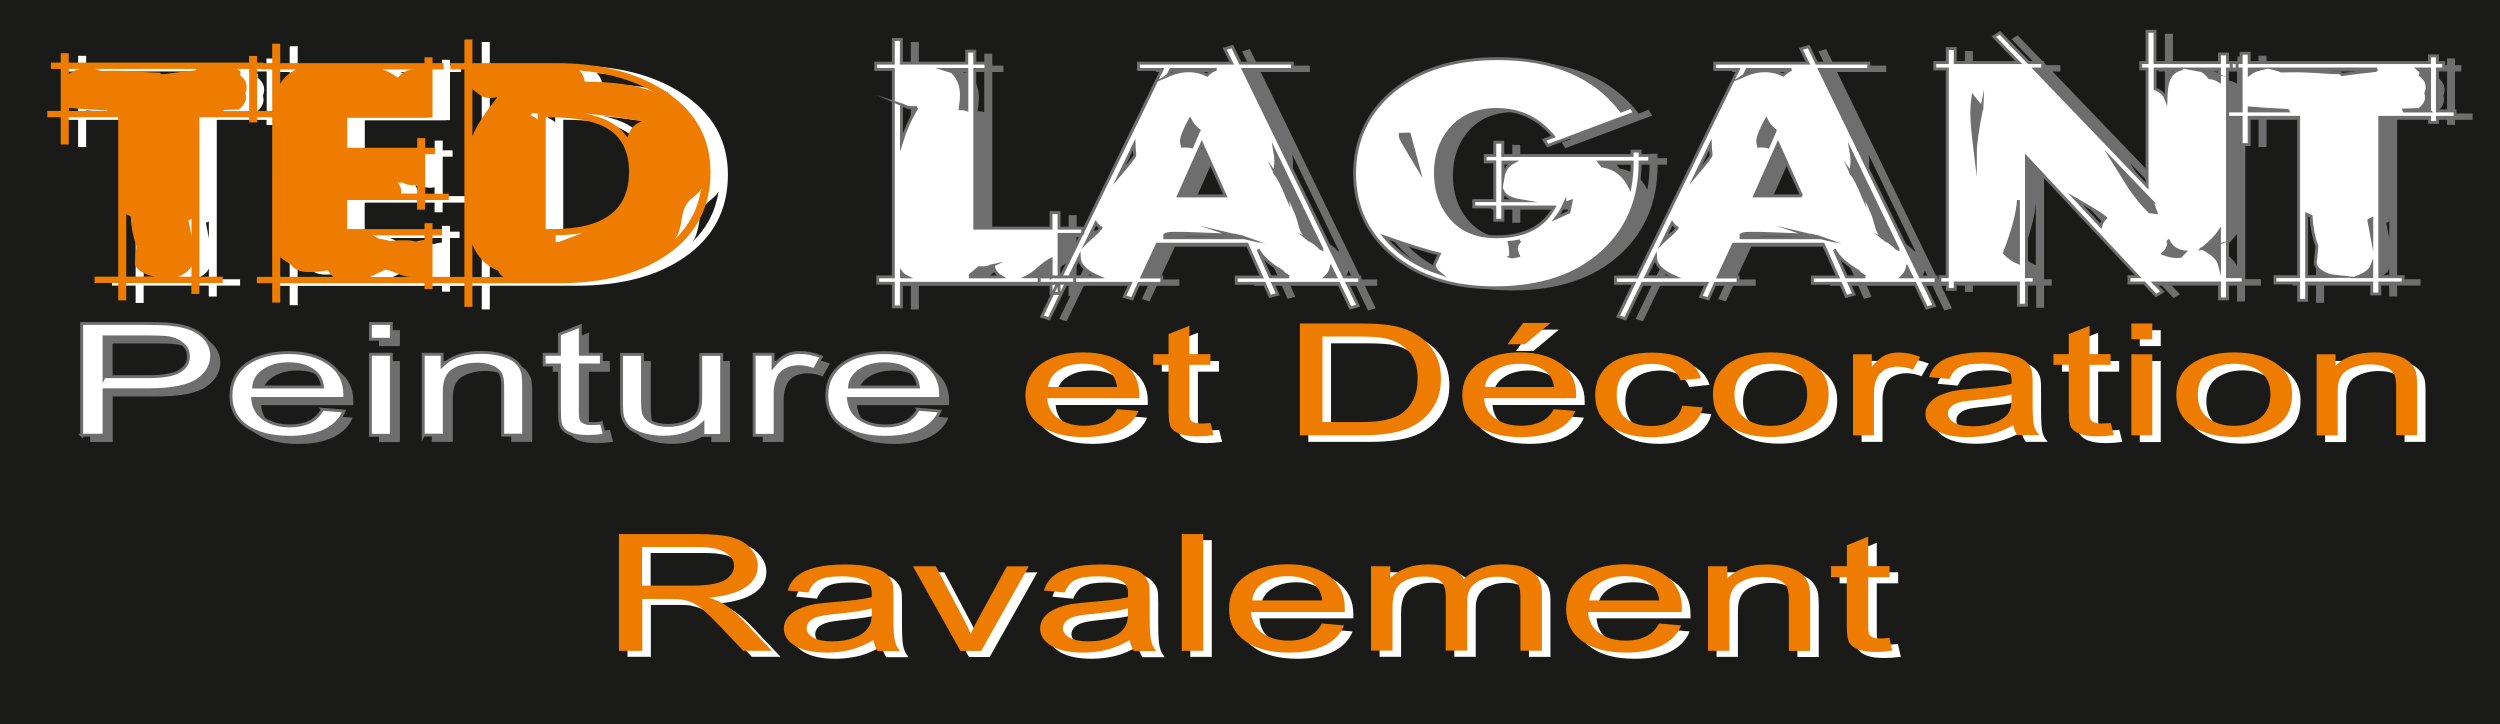 <?xml version="1.0" encoding="UTF-8"?>
<svg id="Calque_3" data-name="Calque 3" xmlns="http://www.w3.org/2000/svg" viewBox="0 0 240 69.55">
  <defs>
    <style>
      .cls-1 {
        fill: #6e6e6e;
      }

      .cls-1, .cls-2, .cls-3, .cls-4, .cls-5, .cls-6 {
        stroke-width: 0px;
      }

      .cls-2, .cls-5 {
        fill-rule: evenodd;
      }

      .cls-2, .cls-6 {
        fill: #ee7c00;
      }

      .cls-3 {
        fill: #1a1a18;
      }

      .cls-4, .cls-5 {
        fill: #fff;
      }

      .cls-7 {
        fill: none;
        stroke: #6e6e6e;
        stroke-miterlimit: 22.93;
        stroke-width: .28px;
      }
    </style>
  </defs>
  <g>
    <rect class="cls-3" width="240" height="69.55"/>
    <path class="cls-4" d="M49.99,26.83c-.23-.15-.4-.35-.52-.61-1.12-.44-1.94-1.27-2.45-2.49v3.1h2.97ZM57.6,22.6c-.78.15-1.64.22-2.57.22v.66h.28c.51-.2,1.28-.49,2.3-.88ZM49.44,9.55c-.23.06-.46.1-.7.1-.41,0-.74-.09-.98-.28-.25-.19-.49-.38-.74-.57v4.5c.47-1.11,1.27-2.36,2.42-3.74ZM62.07,16.78c0-2.04-.74-3.46-2.21-4.28-1.21-.68-3.14-1.02-5.79-1v10.73h.71c4.86,0,7.29-1.82,7.29-5.45ZM53.3,11.73v-.59l-.55-.02-.15.2c.26.1.5.23.7.42ZM69,18.35c-.08.23-.38.54-.9.94-.52.4-.85,1.05-.97,1.95-.14.99-.38,1.67-.71,2.03,1.41-1.34,2.27-2.97,2.57-4.91ZM63.3,11.9c-1.21-.25-3.03-.5-5.49-.76,1.94.36,3.31,1.13,4.11,2.32.23-.83.69-1.35,1.38-1.56ZM64.37,9.04c-1.96-1.11-4.32-1.78-7.08-2.03.33.34.5.7.52,1.08,2.76,0,4.95.32,6.56.95ZM69.88,16.78c0,3.37-1.4,6.02-4.2,7.94-2.63,1.81-6.1,2.71-10.39,2.71h-8.27v2.27h-.77v-2.27h-3.03v-.61h3.03V6.91h-1.35v-.61h1.35v-2.27h.77v2.27h8c4.25,0,7.73.89,10.45,2.66,2.94,1.91,4.41,4.51,4.41,7.82ZM33.69,26.83c-.2-.15-.36-.33-.46-.54l-.18.05.15-.1-.03-.05c-.66.11-1.3.17-1.93.17-.75,0-1.32-.25-1.69-.76-.32-.18-.66-.4-.98-.66v1.88h5.12ZM41.02,26.83c-.31-.01-.69-.12-1.16-.32-.55-.23-.94-.36-1.16-.39-.33.16-.83.4-1.5.71h3.83ZM42.42,23.29v-.44h-4.96c.23.1.43.2.61.32.31.03.67.11,1.1.22.37-.05.69-.07.95-.07h.55c.31,0,.61.04.92.12.35-.1.63-.15.83-.15ZM41.72,18.84v-.86c-.25.03-.37.05-.37.05-.39,0-.74-.08-1.04-.24l-.46.02c.26.29.38.64.34,1.03h1.53ZM30.14,6.91h-1.56v1.37c.35-.6.87-1.06,1.56-1.37ZM41.48,6.91h-3.07c.31.08.8.34,1.47.78.35-.5.88-.77,1.59-.78ZM44.76,19.45h-2.27v.93h-.77v-.93h-6.71v2.79h7.42v-.56h.77v.56h.92v.61h-.92v3.98h1.44v.61h-1.44v.56h-.77v-.56h-13.85v1.86h-.77v-1.86h-1.47v-.61h1.47V6.91h-1.1v-.61h1.1v-1.86h.77v1.86h13.85v-.56h.77v.56h1.07v.61h-1.07v4.62h-.4v.02h-7.78v2.88h6.71v-.93h.77v.93h.95v.61h-.95v3.79h2.27v.61ZM14.66,25.17h0l.12-1.27c-.32-.9-.51-1.86-.55-2.88l-.43-.2v5.99l2.76-.02c-.49-.05-.92-.2-1.29-.44-.43-.26-.64-.58-.64-.95l.03-.22ZM20.05,26.8v-1.03c-.17.41-.59.75-1.29,1.03h1.29ZM20.05,22.89v-1.64l-.28.15.28,1.49ZM11.99,10.89l-.03-.05c-1.45-.06-2.68-.15-3.68-.24v.29h3.71ZM9.33,6.86h-1.04v.49c.29-.23.63-.39,1.04-.49ZM20.57,6.86h-9.78c.2.05.4.11.58.2l1.07-.03c.53-.01,1.29.01,2.27.07,1.06.08,1.83.12,2.3.12l.18.17c.72-.11,1.79-.24,3.22-.39l.15-.15ZM25.6,10.89v-4.03h-1.13l.31.27-.06.32c.43.34.64.72.64,1.15,0,.19-.04.39-.12.59.04.13.06.26.06.39,0,.43-.23.82-.7,1.17l-1.47.05.03.1h2.45ZM28.05,11.51h-1.69v.49h-.77v-.49h-4.78v15.3h2.24v.61h-2.24v1.05h-.77v-1.05h-6.25v1.66h-.77v-1.66h-2.27v-.61h2.27v-15.3h-4.75v2.61h-.77v-2.61h-1.29v-.61h1.29v-4.03h-.95v-.61h.95v-.9h.77v.9h17.31v-.64h.77v.64h.61v.61h-.61v4.03h1.69v.61Z"/>
    <path class="cls-1" d="M223.97,25.17h0l.12-1.27c-.33-.89-.51-1.86-.55-2.88l-.43-.2v5.99l2.76-.02c-.49-.05-.92-.2-1.29-.44-.43-.26-.64-.58-.64-.95l.03-.22ZM229.37,26.8v-1.03c-.16.41-.59.75-1.29,1.03h1.29ZM229.37,22.89v-1.64l-.28.15.28,1.49ZM221.31,10.89l-.03-.05c-1.45-.06-2.68-.15-3.68-.24v.29h3.71ZM218.64,6.86h-1.04v.49c.29-.23.63-.39,1.04-.49ZM229.89,6.86h-9.77c.2.05.4.11.58.2l1.07-.02c.53-.01,1.29.01,2.27.07,1.06.08,1.83.12,2.3.12l.18.17c.72-.11,1.79-.24,3.22-.39l.15-.15ZM234.92,10.89v-4.03h-1.13l.31.27-.06.32c.43.34.64.72.64,1.15,0,.2-.04.39-.12.59.04.13.06.26.06.39,0,.42-.23.82-.7,1.17l-1.47.05.03.1h2.45ZM237.37,11.5h-1.69v.49h-.77v-.49h-4.78v15.3h2.24v.61h-2.24v1.05h-.77v-1.05h-6.25v1.66h-.77v-1.66h-2.27v-.61h2.27v-15.3h-4.75v2.62h-.77v-2.62h-1.29v-.61h1.29v-4.03h-.95v-.61h.95v-.9h.77v.9h17.32v-.64h.77v.64h.61v.61h-.61v4.03h1.69v.61ZM212.27,6.86h-.03.03ZM214.75,25.63v-3.18c-.33.47-.85,1.01-1.56,1.61l.09-.02-.15.05c.94.49,1.48,1,1.63,1.54ZM214.75,8.04v-1.17h-2.58l.28.05-.18-.05c.63,0,1.13.28,1.5.83.37.03.69.15.98.34ZM211.07,6.86h-2.51v1.91c.53.2.88.51,1.04.95.02-.75.09-1.3.21-1.66.23-.65.64-1.05,1.26-1.2ZM208.31,19.64l-3.8-3.96c.53.85,1.06,1.7,1.59,2.54.65.96,1.3,1.74,1.93,2.35l.61.07c-.08-.21-.2-.55-.34-1ZM194.09,24.53c.41.43.86.73,1.35.93v-6.01c-.08,1.27-.53,2.97-1.35,5.08ZM200.93,19.35l2.42,2.59c.08-.29.23-.55.46-.78-.26-.26-1.23-.86-2.88-1.81ZM217.02,27.42h-1.5v1.52h-.76v-1.52h-6.28l.8.83-.61.37-1.13-1.2h-1.47v-.61h.89l-10.73-11.46v11.46h.74v.61h-.74v2.13h-.76v-2.13h-6.07v.61h-.77v-.61h-.71v-.61h.71V6.86h-1.19v-.61h1.19v-1.35h.77v1.35h6.1l-2.39-2.49.58-.37,2.76,2.86h1.35v.61h-.76l10.79,11.24V6.86h-.61v-.61h.61v-3.01h.77v3.01h6.19v-.83h.76v.83h.92v.61h-.92v19.94h1.5v.61ZM191.95,10.5c-.23-.2-.51-.52-.86-.98-.08.52-.12,1.08-.12,1.66,0,.64.11,1.89.34,3.76,0-.88.21-2.36.64-4.45ZM211.41,24.43c-.74-.1-1.26-.45-1.56-1.05-.06.06-.05.12.03.17-.02.36-.2.7-.55,1.03.49.2.91.29,1.26.29l.43-.02.4-.42ZM162.44,26.83c-1.21-.54-1.82-1.16-1.84-1.88l-.92,1.88h2.76ZM162.68,22.11c-.2-.13-.37-.28-.49-.46l-.83,1.71c.26-.29.57-.55.92-.78-.14.1-.26.21-.34.32.26-.23.51-.49.74-.78ZM176.47,23.07l-.43-.15.34.12c-.23-.05-.54-.13-.95-.24l.28.1-.64-.15.21.07c-2.94-.11-4.47-.17-4.6-.17h-1.2c-.29,0-.51.05-.67.15v.27h7.66ZM165.93,15.15c0-.11-.01-.28-.04-.5-.03-.22-.05-.38-.05-.47l-1.41,2.91c1-1.17,1.5-1.82,1.5-1.93ZM180.73,26.83l-.21-.15c-.19-.1-.34-.23-.46-.39-1.15-.67-1.91-1.37-2.3-2.1l1.17,2.64h1.81ZM185.21,26.83l-.43-.86c-.08.33-.26.61-.52.86h.95ZM174.63,19.06l-2.27-5.03-2.24,5.03h4.5ZM172.09,12.78c-.37-.29-.66-.64-.86-1.05-.55,1.01-.83,1.72-.83,2.13,0,.01.03.16.09.42.31-.03.61-.01.92.07l.67-1.56ZM183.89,24.14l-4.51-9.31c.12.68.1,1.34-.06,1.96l.03.05.03-.02v.05l.12.22-.09-.19c.31.42.65,1.09,1.04,2l-.03-.15c.06.06.14.22.24.46l-.06-.15c.2.29.43.75.68,1.37.14.24.32.75.52,1.52.14.57.46,1.04.95,1.39l-.09-.07c.43.21.78.48,1.07.81l.15.07ZM173.65,6.91h-4.26l-.28.56-.03.02c.72-.31,1.39-.46,2.02-.46s1.21.14,1.78.42c.2-.23.46-.41.77-.54ZM187.54,27.44h-1.19l1.04,2.15-.74.22-1.13-2.37h-6.31l.46,1.05-.73.2-.55-1.25h-2.7v-.61h2.45l-1.41-3.15h-8.61l-1.47,3.15h1.9v.61h-2.18l-.68,1.49-.74-.22.58-1.27h-6.16l-1.65,3.4-.7-.22,1.53-3.18h-1.78v-.61h2.08l9.71-19.92h-2.27v-.61h8.95l-.67-1.37.74-.22.77,1.59h5v.61h-4.72l9.68,19.92h1.5v.61ZM158.36,15.81h-3.16l.28.37c1.21.18,2.1.87,2.67,2.05.14-.78.21-1.59.21-2.42ZM146.96,15.81h-1.01v1.49c.12-.7.46-1.2,1.01-1.49ZM145.95,18.62v.9h1.68c-.9-.15-1.46-.45-1.68-.9ZM151.89,19.74c-.23.52-.5.99-.83,1.42l1.23-.56.21-1.05-.61.19ZM147.6,23.36c-.32.08-.68.14-1.04.17.1.36.14.8.12,1.32l-.03.02c.12.03.18.05.18.05.08,0,.29-.04.61-.12-.14-.38-.21-.6-.21-.68,0-.23.12-.48.37-.76ZM134.61,22.99c1.29,1.58,3.03,2.74,5.24,3.47-.31-.24-.46-.52-.46-.83l.46-1c-1.21-.29-2.95-.84-5.24-1.64ZM160.05,15.81h-.92c0,3.55-1.19,6.42-3.58,8.6-2.51,2.31-5.96,3.47-10.36,3.47-4,0-7.25-1.03-9.73-3.08-2.48-2.05-3.73-4.68-3.73-7.87s1.26-5.95,3.79-7.99c2.52-2.04,5.84-3.06,9.94-3.06,5.35,0,9.3,1.68,11.86,5.03l.95-.37.34.56-8.34,3.13-.34-.54.89-.34c-1.41-1.73-3.23-2.59-5.45-2.59-1.92,0-3.42.65-4.51,1.96-.92,1.12-1.38,2.5-1.38,4.13s.45,3.04,1.35,4.15c1.04,1.32,2.54,1.98,4.5,1.98,2.7,0,4.55-.95,5.55-2.86h-4.93v1.27h-.77v-1.27h-2.02v-.61h2.02v-3.72h-.92v-.61h.92v-1.27h.77v1.27h12.41v-.42h.76v.42h.92v.61ZM136.97,13.12l-.86.02v.27c0,.08.58,1.09,1.75,3.03l-.89-3.32ZM107.12,26.83c-1.21-.54-1.82-1.16-1.84-1.88l-.92,1.88h2.76ZM107.37,22.11c-.2-.13-.37-.28-.49-.46l-.83,1.71c.26-.29.57-.55.92-.78-.14.1-.26.21-.34.32.26-.23.51-.49.74-.78ZM121.16,23.07l-.43-.15.34.12c-.23-.05-.54-.13-.95-.24l.28.1-.64-.15.21.07c-2.94-.11-4.47-.17-4.6-.17h-1.19c-.29,0-.51.05-.67.15v.27h7.66ZM110.61,15.15c0-.11-.01-.28-.04-.5-.03-.22-.05-.38-.05-.47l-1.41,2.91c1-1.17,1.5-1.82,1.5-1.93ZM125.42,26.83l-.21-.15c-.18-.1-.34-.23-.46-.39-1.15-.67-1.91-1.37-2.3-2.1l1.16,2.64h1.81ZM129.89,26.83l-.43-.86c-.08.33-.26.61-.52.86h.95ZM119.32,19.06l-2.27-5.03-2.24,5.03h4.5ZM116.77,12.78c-.37-.29-.66-.64-.86-1.05-.55,1.01-.83,1.72-.83,2.13,0,.01.03.16.09.42.31-.03.61-.01.92.07l.68-1.56ZM128.57,24.14l-4.51-9.31c.12.68.1,1.34-.06,1.96l.03.05.03-.02v.05l.12.22-.09-.19c.31.42.65,1.09,1.04,2l-.03-.15c.06.06.14.22.24.46l-.06-.15c.2.29.43.75.68,1.37.14.24.32.75.52,1.52.14.57.46,1.04.95,1.39l-.09-.07c.43.21.78.48,1.07.81l.15.07ZM118.34,6.91h-4.26l-.28.56-.03.02c.72-.31,1.39-.46,2.02-.46s1.21.14,1.78.42c.2-.23.46-.41.77-.54ZM132.22,27.44h-1.19l1.04,2.15-.74.22-1.13-2.37h-6.31l.46,1.05-.74.2-.55-1.25h-2.7v-.61h2.45l-1.41-3.15h-8.61l-1.47,3.15h1.9v.61h-2.18l-.68,1.49-.74-.22.58-1.27h-6.16l-1.65,3.4-.7-.22,1.53-3.18h-1.78v-.61h2.08l9.71-19.92h-2.27v-.61h8.95l-.67-1.37.74-.22.77,1.59h5v.61h-4.72l9.68,19.92h1.5v.61ZM88.73,26.83c-.23-.11-.4-.25-.52-.41v.41h.52ZM97.8,26.83c-.47-.28-.72-.64-.77-1.1l-.4.1.31-.07c-.33.16-.75.23-1.29.19l-.83.69v.19h2.97ZM102.59,26.83v-1.69c-.33.16-.72.45-1.2.86-.47.42-.85.69-1.13.82h2.33ZM89.71,10.58h-.18c-.16,0-.4,0-.7-.02-.1-.05-.26-.11-.46-.2l.15.05-.31-.1v3.59c.37-1.19.87-2.3,1.5-3.32ZM94.49,10.77v-3.86h-2.11l.7.22c.59.57.89,1.33.89,2.27,0,.33-.04.75-.12,1.27.23,0,.44.03.64.1ZM105.62,22.75h-2.27v4.08h1.5v.61h-1.5v.98h-.77v-.98h-14.37v2.27h-.77v-2.27h-1.5v-.61h1.5V6.91h-1.69v-.61h1.69v-2.27h.77v2.27h6.28v-1.15h.77v1.15h1.07v.61h-1.07v15.23h7.33v-1.49h.77v1.49h2.27v.61Z"/>
    <path class="cls-1" d="M82.37,37.8h6.62c-.09-.65-.34-1.14-.76-1.47-.64-.51-1.47-.76-2.49-.76-.92,0-1.7.2-2.33.61-.63.4-.98.95-1.04,1.62M88.97,39.93l2.08.17c-.33.8-.93,1.42-1.82,1.86-.89.44-2.02.66-3.4.66-1.73,0-3.11-.35-4.12-1.05-1.02-.7-1.52-1.68-1.52-2.95s.51-2.32,1.54-3.05c1.03-.72,2.36-1.08,4-1.08s2.88.35,3.88,1.06c1.01.71,1.51,1.7,1.51,2.99,0,.08,0,.2-.01.35h-8.84c.07.85.44,1.51,1.1,1.96.66.45,1.49.68,2.48.68.74,0,1.36-.13,1.89-.38.52-.25.93-.66,1.24-1.21ZM73.22,42.43v-7.78h1.81v1.18c.46-.55.89-.91,1.28-1.09.39-.18.82-.26,1.29-.26.68,0,1.36.14,2.07.42l-.69,1.23c-.49-.19-.98-.29-1.47-.29-.44,0-.84.09-1.19.26-.35.18-.6.42-.75.72-.23.47-.34.98-.34,1.54v4.07h-2.01ZM68.29,42.43v-1.14c-.93.88-2.18,1.32-3.77,1.32-.7,0-1.35-.09-1.96-.26-.61-.18-1.05-.4-1.35-.66-.3-.27-.5-.59-.62-.98-.08-.26-.12-.67-.12-1.23v-4.82h2.01v4.31c0,.69.04,1.15.12,1.39.13.35.4.62.8.82.41.2.92.3,1.52.3s1.17-.1,1.7-.3c.53-.2.9-.48,1.12-.83.22-.35.33-.86.33-1.52v-4.17h2.01v7.78h-1.79ZM58.56,41.25l.29,1.17c-.57.08-1.07.12-1.52.12-.73,0-1.3-.08-1.7-.23-.4-.15-.68-.35-.85-.6-.16-.24-.25-.76-.25-1.55v-4.47h-1.47v-1.03h1.47v-1.93l2-.79v2.72h2.02v1.03h-2.02v4.55c0,.38.03.62.1.73.07.11.19.19.35.26.16.06.39.1.69.1.22,0,.52-.02.88-.05ZM41.45,42.43v-7.78h1.81v1.1c.87-.85,2.13-1.28,3.77-1.28.72,0,1.37.08,1.97.25.6.17,1.05.39,1.35.67.3.27.51.6.63.97.07.25.11.67.11,1.28v4.78h-2.01v-4.73c0-.53-.08-.94-.23-1.2-.16-.26-.43-.48-.83-.64-.4-.16-.87-.24-1.4-.24-.86,0-1.59.18-2.22.53-.62.36-.93,1.03-.93,2.03v4.25h-2.01ZM36.38,34.66h2.01v7.78h-2.01v-7.78ZM36.38,31.7h2.01v1.52h-2.01v-1.52ZM25.17,37.8h6.62c-.09-.65-.34-1.14-.76-1.47-.64-.51-1.47-.76-2.49-.76-.92,0-1.7.2-2.33.61-.63.4-.98.95-1.04,1.62ZM31.77,39.93l2.08.17c-.33.8-.93,1.42-1.82,1.86-.89.44-2.02.66-3.4.66-1.73,0-3.11-.35-4.12-1.05-1.02-.7-1.52-1.68-1.52-2.95s.51-2.32,1.54-3.05c1.03-.72,2.36-1.08,4-1.08s2.88.35,3.88,1.06c1.01.71,1.51,1.7,1.51,2.99,0,.08,0,.2-.01.35h-8.84c.07.85.44,1.51,1.1,1.96.66.45,1.49.68,2.48.68.74,0,1.36-.13,1.89-.38.52-.25.93-.66,1.24-1.21ZM10.82,36.8h4.23c1.4,0,2.39-.17,2.98-.51.59-.34.88-.82.88-1.44,0-.45-.17-.84-.52-1.16-.35-.32-.8-.53-1.37-.63-.37-.06-1.04-.09-2.02-.09h-4.19v3.84ZM8.66,42.43v-10.74h6.17c1.09,0,1.92.04,2.49.1.8.09,1.48.25,2.02.5.54.25.98.59,1.31,1.03.33.44.5.93.5,1.47,0,.91-.44,1.69-1.33,2.32-.89.63-2.49.95-4.8.95h-4.2v4.37h-2.16Z"/>
    <path class="cls-4" d="M81.55,37.15h6.62c-.09-.65-.34-1.14-.76-1.47-.64-.51-1.47-.76-2.49-.76-.92,0-1.7.2-2.33.61-.63.4-.98.95-1.04,1.62M88.15,39.29l2.08.17c-.33.8-.94,1.42-1.82,1.86-.89.44-2.02.66-3.4.66-1.73,0-3.11-.35-4.12-1.05-1.02-.7-1.52-1.68-1.52-2.95s.51-2.32,1.54-3.05c1.03-.72,2.36-1.08,4-1.08s2.88.35,3.88,1.06c1.01.71,1.51,1.7,1.51,2.99,0,.08,0,.2-.01.35h-8.84c.07.85.44,1.51,1.1,1.96.66.45,1.49.68,2.48.68.74,0,1.36-.13,1.89-.38.52-.25.93-.66,1.24-1.21ZM72.4,41.79v-7.78h1.81v1.18c.46-.55.89-.91,1.28-1.09.39-.18.82-.26,1.29-.26.68,0,1.36.14,2.07.42l-.69,1.23c-.49-.19-.98-.29-1.47-.29-.44,0-.84.09-1.19.26-.35.18-.6.42-.75.72-.23.47-.34.98-.34,1.54v4.07h-2.01ZM67.48,41.79v-1.14c-.93.88-2.18,1.32-3.76,1.32-.7,0-1.35-.09-1.96-.26-.61-.18-1.05-.4-1.35-.66-.3-.27-.5-.59-.62-.98-.08-.26-.12-.67-.12-1.23v-4.82h2.01v4.31c0,.69.04,1.15.12,1.39.13.35.4.62.8.82.41.2.92.3,1.52.3s1.17-.1,1.7-.3c.53-.2.9-.48,1.12-.83.22-.35.33-.86.33-1.52v-4.17h2.01v7.78h-1.79ZM57.74,40.61l.29,1.17c-.56.08-1.07.12-1.52.12-.73,0-1.3-.08-1.7-.23-.4-.15-.68-.35-.85-.6-.16-.24-.25-.76-.25-1.56v-4.47h-1.47v-1.03h1.47v-1.93l2-.79v2.72h2.02v1.03h-2.02v4.55c0,.38.03.62.1.73.07.11.19.19.35.26.16.06.39.09.69.09.22,0,.52-.02.88-.05ZM40.63,41.79v-7.78h1.81v1.1c.87-.85,2.13-1.28,3.77-1.28.72,0,1.37.08,1.97.25.6.17,1.05.39,1.35.66.3.27.51.6.63.97.07.25.11.67.11,1.28v4.78h-2.01v-4.73c0-.53-.08-.94-.23-1.2-.16-.26-.43-.48-.83-.64-.4-.16-.87-.24-1.4-.24-.86,0-1.59.18-2.22.53-.62.36-.93,1.03-.93,2.03v4.25h-2.01ZM35.56,34.01h2.01v7.78h-2.01v-7.78ZM35.56,31.05h2.01v1.52h-2.01v-1.52ZM24.35,37.15h6.62c-.09-.65-.34-1.14-.76-1.47-.64-.51-1.47-.76-2.49-.76-.92,0-1.7.2-2.33.61-.63.4-.98.95-1.04,1.62ZM30.95,39.29l2.08.17c-.33.8-.93,1.42-1.82,1.86-.89.44-2.02.66-3.4.66-1.73,0-3.11-.35-4.12-1.05-1.02-.7-1.52-1.68-1.52-2.95s.51-2.32,1.54-3.05c1.03-.72,2.36-1.08,4-1.08s2.88.35,3.88,1.06c1.01.71,1.51,1.7,1.51,2.99,0,.08,0,.2-.01.35h-8.84c.07.85.44,1.51,1.1,1.96.66.45,1.49.68,2.48.68.74,0,1.36-.13,1.89-.38.52-.25.93-.66,1.24-1.21ZM10,36.16h4.23c1.4,0,2.39-.17,2.98-.51.59-.34.88-.82.88-1.44,0-.45-.17-.84-.52-1.15-.35-.32-.8-.53-1.37-.63-.37-.06-1.04-.09-2.02-.09h-4.19v3.84ZM7.84,41.79v-10.74h6.17c1.09,0,1.92.03,2.49.1.8.09,1.48.25,2.02.5.54.25.98.59,1.31,1.03.33.45.49.93.49,1.47,0,.91-.44,1.69-1.33,2.32-.89.63-2.49.95-4.8.95h-4.2v4.36h-2.16Z"/>
    <path class="cls-7" d="M81.55,37.15h6.62c-.09-.65-.34-1.14-.76-1.47-.64-.51-1.47-.76-2.49-.76-.92,0-1.7.2-2.33.61-.63.4-.98.95-1.04,1.62ZM88.15,39.29l2.08.17c-.33.8-.94,1.42-1.82,1.86-.89.44-2.02.66-3.4.66-1.73,0-3.11-.35-4.12-1.05-1.02-.7-1.52-1.68-1.52-2.95s.51-2.32,1.54-3.05c1.03-.72,2.36-1.08,4-1.08s2.88.35,3.88,1.06c1.01.71,1.51,1.7,1.51,2.99,0,.08,0,.2-.01.35h-8.84c.07.85.44,1.51,1.1,1.96.66.45,1.49.68,2.48.68.74,0,1.36-.13,1.89-.38.52-.25.93-.66,1.24-1.21ZM72.4,41.79v-7.78h1.81v1.18c.46-.55.89-.91,1.28-1.09.39-.18.82-.26,1.29-.26.68,0,1.36.14,2.07.42l-.69,1.23c-.49-.19-.98-.29-1.47-.29-.44,0-.84.09-1.19.26-.35.18-.6.42-.75.72-.23.47-.34.98-.34,1.54v4.07h-2.01ZM67.48,41.79v-1.14c-.93.88-2.18,1.32-3.76,1.32-.7,0-1.35-.09-1.96-.26-.61-.18-1.05-.4-1.35-.66-.3-.27-.5-.59-.62-.98-.08-.26-.12-.67-.12-1.23v-4.82h2.01v4.31c0,.69.04,1.15.12,1.39.13.35.4.62.8.82.41.2.92.3,1.52.3s1.17-.1,1.7-.3c.53-.2.9-.48,1.12-.83.22-.35.33-.86.33-1.52v-4.17h2.01v7.78h-1.79ZM57.74,40.61l.29,1.17c-.56.08-1.07.12-1.52.12-.73,0-1.3-.08-1.7-.23-.4-.15-.68-.35-.85-.6-.16-.24-.25-.76-.25-1.56v-4.47h-1.47v-1.03h1.47v-1.93l2-.79v2.72h2.02v1.03h-2.02v4.55c0,.38.03.62.1.73.07.11.19.19.35.26.16.06.39.09.69.09.22,0,.52-.02.88-.05ZM40.63,41.79v-7.78h1.81v1.1c.87-.85,2.13-1.28,3.77-1.28.72,0,1.37.08,1.97.25.6.17,1.05.39,1.35.66.3.27.51.6.63.97.07.25.11.67.11,1.28v4.78h-2.01v-4.73c0-.53-.08-.94-.23-1.2-.16-.26-.43-.48-.83-.64-.4-.16-.87-.24-1.4-.24-.86,0-1.59.18-2.22.53-.62.36-.93,1.03-.93,2.03v4.25h-2.01ZM35.56,34.01h2.01v7.78h-2.01v-7.78ZM35.56,31.05h2.01v1.52h-2.01v-1.52ZM24.35,37.15h6.62c-.09-.65-.34-1.14-.76-1.47-.64-.51-1.47-.76-2.49-.76-.92,0-1.7.2-2.33.61-.63.4-.98.95-1.04,1.62ZM30.95,39.29l2.08.17c-.33.8-.93,1.42-1.82,1.86-.89.44-2.02.66-3.4.66-1.73,0-3.11-.35-4.12-1.05-1.02-.7-1.52-1.68-1.52-2.95s.51-2.32,1.54-3.05c1.03-.72,2.36-1.08,4-1.08s2.88.35,3.88,1.06c1.01.71,1.51,1.7,1.51,2.99,0,.08,0,.2-.01.35h-8.84c.07.85.44,1.51,1.1,1.96.66.45,1.49.68,2.48.68.74,0,1.36-.13,1.89-.38.52-.25.93-.66,1.24-1.21ZM10,36.16h4.23c1.4,0,2.39-.17,2.98-.51.59-.34.88-.82.88-1.44,0-.45-.17-.84-.52-1.15-.35-.32-.8-.53-1.37-.63-.37-.06-1.04-.09-2.02-.09h-4.19v3.84ZM7.84,41.79v-10.74h6.17c1.09,0,1.92.03,2.49.1.8.09,1.48.25,2.02.5.54.25.98.59,1.31,1.03.33.45.49.93.49,1.47,0,.91-.44,1.69-1.33,2.32-.89.63-2.49.95-4.8.95h-4.2v4.36h-2.16Z"/>
    <path class="cls-6" d="M48.32,26.59c-.23-.15-.4-.35-.52-.61-1.12-.44-1.94-1.27-2.45-2.49v3.1h2.97ZM55.92,22.36c-.78.15-1.64.22-2.57.22v.66h.28c.51-.2,1.27-.49,2.3-.88ZM47.77,9.31c-.23.06-.46.1-.7.1-.41,0-.74-.09-.98-.28-.25-.19-.49-.38-.74-.57v4.5c.47-1.11,1.28-2.36,2.42-3.74ZM60.39,16.54c0-2.04-.74-3.46-2.21-4.28-1.21-.68-3.14-1.02-5.79-1v10.73h.7c4.86,0,7.29-1.82,7.29-5.45ZM51.63,11.48v-.59l-.55-.02-.15.2c.26.1.5.23.71.42ZM67.32,18.1c-.08.23-.38.54-.9.94-.52.4-.85,1.05-.97,1.95-.14.99-.38,1.67-.71,2.03,1.41-1.34,2.27-2.97,2.58-4.91ZM61.62,11.65c-1.21-.25-3.03-.5-5.49-.76,1.94.36,3.31,1.13,4.11,2.32.23-.83.69-1.35,1.38-1.56ZM62.69,8.79c-1.96-1.11-4.32-1.78-7.08-2.03.32.34.5.7.52,1.08,2.76,0,4.95.32,6.56.95ZM68.21,16.54c0,3.37-1.4,6.02-4.2,7.94-2.63,1.81-6.1,2.71-10.39,2.71h-8.27v2.27h-.77v-2.27h-3.03v-.61h3.03V6.67h-1.35v-.61h1.35v-2.27h.77v2.27h8c4.25,0,7.74.89,10.45,2.66,2.94,1.91,4.41,4.51,4.41,7.82ZM32.02,26.59c-.2-.15-.36-.33-.46-.54l-.18.05.15-.1-.03-.05c-.66.11-1.3.17-1.93.17-.75,0-1.32-.25-1.69-.76-.33-.18-.66-.4-.98-.66v1.88h5.12ZM39.34,26.59c-.31-.01-.69-.12-1.16-.32-.55-.23-.94-.36-1.17-.39-.32.16-.83.4-1.5.71h3.83ZM40.75,23.04v-.44h-4.97c.23.1.43.2.61.32.31.03.67.11,1.1.22.37-.05.69-.07.95-.07h.55c.31,0,.61.04.92.12.35-.1.63-.15.83-.15ZM40.05,18.59v-.86c-.25.03-.37.05-.37.05-.39,0-.74-.08-1.04-.25l-.46.02c.26.29.38.64.34,1.03h1.53ZM28.46,6.67h-1.56v1.37c.35-.6.87-1.06,1.56-1.37ZM39.8,6.67h-3.06c.31.08.8.34,1.47.78.35-.5.88-.77,1.59-.78ZM43.08,19.2h-2.27v.93h-.77v-.93h-6.71v2.79h7.42v-.56h.77v.56h.92v.61h-.92v3.98h1.44v.61h-1.44v.56h-.77v-.56h-13.85v1.86h-.77v-1.86h-1.47v-.61h1.47V6.67h-1.1v-.61h1.1v-1.86h.77v1.86h13.85v-.56h.77v.56h1.07v.61h-1.07v4.62h-.4v.02h-7.78v2.88h6.71v-.93h.77v.93h.95v.61h-.95v3.79h2.27v.61ZM12.98,24.92h0l.12-1.27c-.32-.9-.51-1.86-.55-2.88l-.43-.2v5.99l2.76-.02c-.49-.05-.92-.2-1.29-.44-.43-.26-.64-.58-.64-.95l.03-.22ZM18.38,26.56v-1.03c-.17.41-.59.75-1.29,1.03h1.29ZM18.38,22.65v-1.64l-.28.15.28,1.49ZM10.32,10.65l-.03-.05c-1.45-.06-2.68-.15-3.68-.24v.29h3.71ZM7.65,6.62h-1.04v.49c.29-.23.63-.39,1.04-.49ZM18.9,6.62h-9.78c.2.05.4.11.58.2l1.07-.03c.53-.01,1.29.01,2.27.07,1.06.08,1.83.12,2.3.12l.18.17c.72-.11,1.79-.24,3.22-.39l.15-.15ZM23.92,10.65v-4.03h-1.13l.31.27-.06.32c.43.34.64.72.64,1.15,0,.19-.04.39-.12.59.04.13.06.26.06.39,0,.43-.23.82-.7,1.17l-1.47.05.03.1h2.45ZM26.38,11.26h-1.69v.49h-.77v-.49h-4.78v15.3h2.24v.61h-2.24v1.05h-.77v-1.05h-6.25v1.66h-.77v-1.66h-2.27v-.61h2.27v-15.3h-4.75v2.61h-.77v-2.61h-1.29v-.61h1.29v-4.03h-.95v-.61h.95v-.9h.77v.9h17.31v-.64h.77v.64h.61v.61h-.61v4.03h1.69v.61Z"/>
    <path class="cls-4" d="M222.3,24.92h0l.12-1.27c-.32-.89-.51-1.86-.55-2.88l-.43-.2v5.99l2.76-.02c-.49-.05-.92-.2-1.29-.44-.43-.26-.64-.58-.64-.95l.03-.22ZM227.69,26.56v-1.03c-.16.41-.59.75-1.29,1.03h1.29ZM227.69,22.65v-1.64l-.28.15.28,1.49ZM219.63,10.65l-.03-.05c-1.45-.06-2.68-.15-3.68-.24v.29h3.71ZM216.97,6.62h-1.04v.49c.29-.23.63-.39,1.04-.49ZM228.21,6.62h-9.78c.2.05.4.11.58.2l1.07-.02c.53-.01,1.29.01,2.27.07,1.06.08,1.83.12,2.3.12l.18.17c.72-.11,1.79-.24,3.22-.39l.15-.15ZM233.24,10.65v-4.03h-1.13l.31.27-.06.32c.43.34.64.72.64,1.15,0,.2-.04.39-.12.59.04.13.06.26.06.39,0,.42-.23.82-.7,1.17l-1.47.05.03.1h2.45ZM235.69,11.26h-1.69v.49h-.76v-.49h-4.78v15.3h2.24v.61h-2.24v1.05h-.77v-1.05h-6.25v1.66h-.77v-1.66h-2.27v-.61h2.27v-15.3h-4.75v2.62h-.77v-2.62h-1.29v-.61h1.29v-4.03h-.95v-.61h.95v-.9h.77v.9h17.31v-.64h.76v.64h.61v.61h-.61v4.03h1.69v.61ZM210.59,6.62h-.03.03ZM213.07,25.39v-3.18c-.32.47-.84,1.01-1.56,1.61l.09-.02-.15.05c.94.49,1.48,1,1.62,1.54ZM213.07,7.79v-1.17h-2.57l.27.05-.18-.05c.63,0,1.13.28,1.5.83.37.03.69.15.98.34ZM209.4,6.62h-2.51v1.91c.53.2.88.51,1.04.95.02-.75.09-1.3.21-1.66.23-.65.64-1.05,1.26-1.2ZM206.64,19.4l-3.8-3.96c.53.85,1.06,1.7,1.59,2.54.66.96,1.3,1.74,1.93,2.35l.61.07c-.08-.21-.2-.55-.34-1ZM192.42,24.29c.41.43.86.73,1.35.93v-6.01c-.08,1.27-.53,2.97-1.35,5.08ZM199.25,19.11l2.42,2.59c.08-.29.23-.55.46-.78-.26-.26-1.23-.86-2.88-1.81ZM215.34,27.17h-1.5v1.52h-.77v-1.52h-6.28l.8.83-.61.37-1.13-1.2h-1.47v-.61h.89l-10.73-11.46v11.46h.74v.61h-.74v2.13h-.77v-2.13h-6.07v.61h-.76v-.61h-.71v-.61h.71V6.62h-1.2v-.61h1.2v-1.35h.76v1.35h6.1l-2.39-2.49.58-.37,2.76,2.86h1.35v.61h-.77l10.79,11.24V6.62h-.61v-.61h.61v-3.01h.76v3.01h6.19v-.83h.77v.83h.92v.61h-.92v19.94h1.5v.61ZM190.27,10.26c-.23-.2-.51-.52-.86-.98-.08.52-.12,1.08-.12,1.66,0,.64.11,1.89.34,3.76,0-.88.21-2.36.64-4.45ZM209.73,24.19c-.74-.1-1.26-.45-1.56-1.05-.06.06-.05.12.03.17-.02.36-.2.7-.55,1.03.49.2.91.29,1.26.29l.43-.02.4-.42ZM160.76,26.58c-1.21-.54-1.82-1.16-1.84-1.88l-.92,1.88h2.76ZM161.01,21.87c-.2-.13-.37-.28-.49-.46l-.83,1.71c.26-.29.57-.55.92-.78-.14.1-.26.21-.34.32.26-.23.51-.49.74-.78ZM174.8,22.82l-.43-.15.34.12c-.23-.05-.54-.13-.95-.24l.28.1-.64-.15.21.07c-2.94-.11-4.48-.17-4.6-.17h-1.2c-.29,0-.51.05-.67.15v.27h7.66ZM164.26,14.9c0-.11-.01-.28-.04-.5-.03-.22-.05-.38-.05-.47l-1.41,2.91c1-1.17,1.5-1.82,1.5-1.93ZM179.06,26.58l-.21-.15c-.18-.1-.34-.23-.46-.39-1.15-.67-1.91-1.37-2.3-2.1l1.17,2.64h1.81ZM183.53,26.58l-.43-.86c-.08.33-.26.61-.52.86h.95ZM172.96,18.81l-2.27-5.03-2.24,5.03h4.51ZM170.42,12.53c-.37-.29-.66-.64-.86-1.05-.55,1.01-.83,1.72-.83,2.13,0,.01.03.16.09.42.31-.03.61-.01.92.07l.68-1.56ZM182.21,23.9l-4.5-9.31c.12.68.1,1.34-.06,1.96l.03.05.03-.02v.05l.12.22-.09-.19c.31.42.66,1.09,1.04,2l-.03-.15c.06.06.14.22.25.46l-.06-.15c.2.29.43.75.67,1.37.14.24.32.75.52,1.52.14.57.46,1.04.95,1.39l-.09-.07c.43.21.79.48,1.07.81l.15.07ZM171.98,6.67h-4.26l-.28.56-.03.02c.72-.31,1.39-.46,2.02-.46s1.21.14,1.78.42c.2-.23.46-.41.76-.54ZM185.86,27.2h-1.2l1.04,2.15-.74.22-1.13-2.37h-6.31l.46,1.05-.74.2-.55-1.25h-2.7v-.61h2.45l-1.41-3.15h-8.61l-1.47,3.15h1.9v.61h-2.18l-.67,1.49-.73-.22.58-1.27h-6.16l-1.66,3.4-.7-.22,1.53-3.18h-1.78v-.61h2.08l9.72-19.92h-2.27v-.61h8.95l-.67-1.37.74-.22.77,1.59h5v.61h-4.72l9.68,19.92h1.5v.61ZM156.69,15.56h-3.16l.28.37c1.21.18,2.1.87,2.67,2.05.14-.78.21-1.59.21-2.42ZM145.29,15.56h-1.01v1.49c.12-.7.46-1.2,1.01-1.49ZM144.27,18.37v.9h1.69c-.9-.15-1.46-.45-1.69-.9ZM150.22,19.5c-.23.52-.5.99-.83,1.42l1.23-.56.21-1.05-.61.19ZM145.93,23.11c-.32.08-.67.14-1.04.17.1.36.14.8.12,1.32l-.03.02c.12.03.18.05.18.05.08,0,.29-.04.61-.12-.14-.38-.21-.6-.21-.68,0-.23.12-.48.37-.76ZM132.93,22.75c1.29,1.58,3.03,2.74,5.24,3.47-.31-.24-.46-.52-.46-.83l.46-1c-1.21-.29-2.96-.84-5.24-1.64ZM158.37,15.56h-.92c0,3.55-1.2,6.42-3.59,8.6-2.51,2.31-5.96,3.47-10.36,3.47-4,0-7.25-1.03-9.73-3.08-2.48-2.05-3.73-4.68-3.73-7.87s1.26-5.95,3.79-7.99c2.52-2.04,5.83-3.06,9.94-3.06,5.35,0,9.31,1.68,11.86,5.03l.95-.37.34.56-8.34,3.13-.34-.54.89-.34c-1.41-1.73-3.23-2.59-5.45-2.59-1.92,0-3.42.65-4.5,1.96-.92,1.12-1.38,2.5-1.38,4.13s.45,3.04,1.35,4.15c1.04,1.32,2.54,1.98,4.51,1.98,2.7,0,4.55-.95,5.55-2.86h-4.94v1.27h-.77v-1.27h-2.02v-.61h2.02v-3.72h-.92v-.61h.92v-1.27h.77v1.27h12.41v-.42h.77v.42h.92v.61ZM135.29,12.87l-.86.02v.27c0,.08.58,1.09,1.75,3.03l-.89-3.32ZM105.44,26.58c-1.21-.54-1.82-1.16-1.84-1.88l-.92,1.88h2.76ZM105.69,21.87c-.2-.13-.37-.28-.49-.46l-.83,1.71c.26-.29.57-.55.92-.78-.14.1-.26.21-.34.32.26-.23.51-.49.74-.78ZM119.48,22.82l-.43-.15.34.12c-.23-.05-.54-.13-.95-.24l.28.1-.64-.15.21.07c-2.94-.11-4.47-.17-4.6-.17h-1.19c-.29,0-.51.05-.68.15v.27h7.66ZM108.94,14.9c0-.11-.01-.28-.04-.5-.03-.22-.05-.38-.05-.47l-1.41,2.91c1-1.17,1.5-1.82,1.5-1.93ZM123.74,26.58l-.21-.15c-.19-.1-.34-.23-.46-.39-1.15-.67-1.91-1.37-2.3-2.1l1.17,2.64h1.81ZM128.22,26.58l-.43-.86c-.08.33-.26.61-.52.86h.95ZM117.64,18.81l-2.27-5.03-2.24,5.03h4.5ZM115.1,12.53c-.37-.29-.66-.64-.86-1.05-.55,1.01-.83,1.72-.83,2.13,0,.01.03.16.09.42.31-.03.61-.01.92.07l.67-1.56ZM126.9,23.9l-4.5-9.31c.12.68.1,1.34-.06,1.96l.03.05.03-.02v.05l.12.22-.09-.19c.31.42.66,1.09,1.04,2l-.03-.15c.06.06.14.22.25.46l-.06-.15c.2.29.43.75.67,1.37.14.24.32.75.52,1.52.14.57.46,1.04.95,1.39l-.09-.07c.43.21.79.48,1.07.81l.15.07ZM116.66,6.67h-4.26l-.28.56-.03.02c.72-.31,1.39-.46,2.02-.46s1.21.14,1.78.42c.2-.23.46-.41.77-.54ZM130.54,27.2h-1.2l1.04,2.15-.74.22-1.13-2.37h-6.31l.46,1.05-.74.2-.55-1.25h-2.7v-.61h2.45l-1.41-3.15h-8.61l-1.47,3.15h1.9v.61h-2.18l-.67,1.49-.74-.22.58-1.27h-6.16l-1.65,3.4-.7-.22,1.53-3.18h-1.78v-.61h2.08l9.72-19.92h-2.27v-.61h8.95l-.67-1.37.73-.22.77,1.59h5v.61h-4.72l9.69,19.92h1.5v.61ZM87.06,26.58c-.23-.11-.4-.25-.52-.41v.41h.52ZM96.13,26.58c-.47-.28-.72-.64-.77-1.1l-.4.1.31-.07c-.32.16-.75.23-1.29.19l-.83.69v.19h2.97ZM100.91,26.58v-1.69c-.32.16-.72.45-1.19.86-.47.42-.85.69-1.13.82h2.33ZM88.04,10.33h-.18c-.16,0-.4,0-.7-.02-.1-.05-.26-.11-.46-.2l.15.05-.31-.1v3.59c.37-1.19.87-2.3,1.5-3.32ZM92.82,10.53v-3.86h-2.11l.7.22c.59.57.89,1.33.89,2.27,0,.33-.04.75-.12,1.27.23,0,.44.03.64.1ZM103.94,22.5h-2.27v4.08h1.5v.61h-1.5v.98h-.77v-.98h-14.37v2.27h-.77v-2.27h-1.5v-.61h1.5V6.67h-1.69v-.61h1.69v-2.27h.77v2.27h6.28v-1.15h.77v1.15h1.07v.61h-1.07v15.23h7.32v-1.49h.77v1.49h2.27v.61Z"/>
    <path class="cls-7" d="M222.3,24.92h0l.12-1.27c-.32-.89-.51-1.86-.55-2.88l-.43-.2v5.99l2.76-.02c-.49-.05-.92-.2-1.29-.44-.43-.26-.64-.58-.64-.95l.03-.22ZM227.69,26.56v-1.03c-.16.41-.59.75-1.29,1.03h1.29ZM227.69,22.65v-1.64l-.28.15.28,1.49ZM219.63,10.65l-.03-.05c-1.45-.06-2.68-.15-3.68-.24v.29h3.71ZM216.97,6.62h-1.04v.49c.29-.23.63-.39,1.04-.49ZM228.21,6.62h-9.78c.2.05.4.11.58.2l1.07-.02c.53-.01,1.29.01,2.27.07,1.06.08,1.83.12,2.3.12l.18.17c.72-.11,1.79-.24,3.22-.39l.15-.15ZM233.24,10.65v-4.03h-1.13l.31.27-.06.32c.43.34.64.72.64,1.15,0,.2-.04.39-.12.59.04.13.06.26.06.39,0,.42-.23.82-.7,1.17l-1.47.05.03.1h2.45ZM235.69,11.26h-1.69v.49h-.76v-.49h-4.78v15.3h2.24v.61h-2.24v1.05h-.77v-1.05h-6.25v1.66h-.77v-1.66h-2.27v-.61h2.27v-15.3h-4.75v2.62h-.77v-2.62h-1.29v-.61h1.29v-4.03h-.95v-.61h.95v-.9h.77v.9h17.31v-.64h.76v.64h.61v.61h-.61v4.03h1.69v.61ZM210.59,6.62h-.03.03ZM213.07,25.39v-3.18c-.32.47-.84,1.01-1.56,1.61l.09-.02-.15.05c.94.49,1.48,1,1.62,1.54ZM213.07,7.79v-1.17h-2.57l.27.05-.18-.05c.63,0,1.13.28,1.5.83.37.03.69.15.98.34ZM209.4,6.62h-2.51v1.91c.53.2.88.51,1.04.95.02-.75.09-1.3.21-1.66.23-.65.64-1.05,1.26-1.2ZM206.64,19.4l-3.8-3.96c.53.85,1.06,1.7,1.59,2.54.66.96,1.3,1.74,1.93,2.35l.61.07c-.08-.21-.2-.55-.34-1ZM192.42,24.29c.41.43.86.73,1.35.93v-6.01c-.08,1.27-.53,2.97-1.35,5.08ZM199.25,19.11l2.42,2.59c.08-.29.23-.55.46-.78-.26-.26-1.23-.86-2.88-1.81ZM215.34,27.17h-1.5v1.52h-.77v-1.52h-6.28l.8.83-.61.37-1.13-1.2h-1.47v-.61h.89l-10.73-11.46v11.46h.74v.61h-.74v2.13h-.77v-2.13h-6.07v.61h-.76v-.61h-.71v-.61h.71V6.62h-1.2v-.61h1.2v-1.35h.76v1.35h6.1l-2.39-2.49.58-.37,2.76,2.86h1.35v.61h-.77l10.79,11.24V6.62h-.61v-.61h.61v-3.01h.76v3.01h6.19v-.83h.77v.83h.92v.61h-.92v19.94h1.5v.61ZM190.27,10.26c-.23-.2-.51-.52-.86-.98-.08.52-.12,1.08-.12,1.66,0,.64.11,1.89.34,3.76,0-.88.21-2.36.64-4.45ZM209.73,24.19c-.74-.1-1.26-.45-1.56-1.05-.06.06-.05.12.03.17-.02.36-.2.7-.55,1.03.49.2.91.29,1.26.29l.43-.02.4-.42ZM160.76,26.58c-1.21-.54-1.82-1.16-1.84-1.88l-.92,1.88h2.76ZM161.01,21.87c-.2-.13-.37-.28-.49-.46l-.83,1.71c.26-.29.57-.55.92-.78-.14.1-.26.21-.34.32.26-.23.51-.49.74-.78ZM174.8,22.82l-.43-.15.34.12c-.23-.05-.54-.13-.95-.24l.28.1-.64-.15.21.07c-2.94-.11-4.48-.17-4.6-.17h-1.2c-.29,0-.51.05-.67.15v.27h7.66ZM164.26,14.9c0-.11-.01-.28-.04-.5-.03-.22-.05-.38-.05-.47l-1.41,2.91c1-1.17,1.5-1.82,1.5-1.93ZM179.06,26.58l-.21-.15c-.18-.1-.34-.23-.46-.39-1.15-.67-1.91-1.37-2.3-2.1l1.17,2.64h1.81ZM183.53,26.58l-.43-.86c-.08.33-.26.61-.52.86h.95ZM172.96,18.81l-2.27-5.03-2.24,5.03h4.51ZM170.42,12.53c-.37-.29-.66-.64-.86-1.05-.55,1.01-.83,1.72-.83,2.13,0,.01.03.16.09.42.31-.03.61-.01.92.07l.68-1.56ZM182.21,23.9l-4.5-9.31c.12.68.1,1.34-.06,1.96l.03.05.03-.02v.05l.12.22-.09-.19c.31.42.66,1.09,1.04,2l-.03-.15c.06.06.14.22.25.46l-.06-.15c.2.29.43.75.67,1.37.14.24.32.75.52,1.52.14.57.46,1.04.95,1.39l-.09-.07c.43.21.79.48,1.07.81l.15.07ZM171.98,6.67h-4.26l-.28.56-.03.02c.72-.31,1.39-.46,2.02-.46s1.21.14,1.78.42c.2-.23.46-.41.76-.54ZM185.86,27.2h-1.2l1.04,2.15-.74.22-1.13-2.37h-6.31l.46,1.05-.74.2-.55-1.25h-2.7v-.61h2.45l-1.41-3.15h-8.61l-1.47,3.15h1.9v.61h-2.18l-.67,1.49-.73-.22.58-1.27h-6.16l-1.66,3.4-.7-.22,1.53-3.18h-1.78v-.61h2.08l9.72-19.92h-2.27v-.61h8.95l-.67-1.37.74-.22.77,1.59h5v.61h-4.72l9.68,19.92h1.5v.61ZM156.69,15.56h-3.16l.28.37c1.21.18,2.1.87,2.67,2.05.14-.78.21-1.59.21-2.42ZM145.29,15.56h-1.01v1.49c.12-.7.46-1.2,1.01-1.49ZM144.27,18.37v.9h1.69c-.9-.15-1.46-.45-1.69-.9ZM150.22,19.5c-.23.52-.5.99-.83,1.42l1.23-.56.21-1.05-.61.19ZM145.93,23.11c-.32.08-.67.14-1.04.17.1.36.14.8.12,1.32l-.03.02c.12.03.18.05.18.05.08,0,.29-.04.61-.12-.14-.38-.21-.6-.21-.68,0-.23.12-.48.37-.76ZM132.93,22.75c1.29,1.58,3.03,2.74,5.24,3.47-.31-.24-.46-.52-.46-.83l.46-1c-1.21-.29-2.96-.84-5.24-1.64ZM158.37,15.56h-.92c0,3.55-1.2,6.42-3.59,8.6-2.51,2.31-5.96,3.47-10.36,3.47-4,0-7.25-1.03-9.73-3.08-2.48-2.05-3.73-4.68-3.73-7.87s1.26-5.95,3.79-7.99c2.52-2.04,5.83-3.06,9.94-3.06,5.35,0,9.31,1.68,11.86,5.03l.95-.37.34.56-8.34,3.13-.34-.54.89-.34c-1.41-1.73-3.23-2.59-5.45-2.59-1.92,0-3.42.65-4.5,1.96-.92,1.12-1.38,2.5-1.38,4.13s.45,3.04,1.35,4.15c1.04,1.32,2.54,1.98,4.51,1.98,2.7,0,4.55-.95,5.55-2.86h-4.94v1.27h-.77v-1.27h-2.02v-.61h2.02v-3.72h-.92v-.61h.92v-1.27h.77v1.27h12.41v-.42h.77v.42h.92v.61ZM135.29,12.87l-.86.02v.27c0,.08.58,1.09,1.75,3.03l-.89-3.32ZM105.44,26.58c-1.21-.54-1.82-1.16-1.84-1.88l-.92,1.88h2.76ZM105.69,21.87c-.2-.13-.37-.28-.49-.46l-.83,1.71c.26-.29.57-.55.92-.78-.14.1-.26.21-.34.32.26-.23.51-.49.74-.78ZM119.48,22.82l-.43-.15.34.12c-.23-.05-.54-.13-.95-.24l.28.1-.64-.15.21.07c-2.94-.11-4.47-.17-4.6-.17h-1.19c-.29,0-.51.05-.68.15v.27h7.66ZM108.94,14.9c0-.11-.01-.28-.04-.5-.03-.22-.05-.38-.05-.47l-1.41,2.91c1-1.17,1.5-1.82,1.5-1.93ZM123.74,26.58l-.21-.15c-.19-.1-.34-.23-.46-.39-1.15-.67-1.91-1.37-2.3-2.1l1.17,2.64h1.81ZM128.22,26.58l-.43-.86c-.08.33-.26.61-.52.86h.95ZM117.64,18.81l-2.27-5.03-2.24,5.03h4.5ZM115.1,12.53c-.37-.29-.66-.64-.86-1.05-.55,1.01-.83,1.72-.83,2.13,0,.01.03.16.09.42.31-.03.61-.01.92.07l.67-1.56ZM126.9,23.9l-4.5-9.31c.12.68.1,1.34-.06,1.96l.03.05.03-.02v.05l.12.22-.09-.19c.31.42.66,1.09,1.04,2l-.03-.15c.06.06.14.22.25.46l-.06-.15c.2.29.43.75.67,1.37.14.24.32.75.52,1.52.14.57.46,1.04.95,1.39l-.09-.07c.43.21.79.48,1.07.81l.15.07ZM116.66,6.67h-4.26l-.28.56-.03.02c.72-.31,1.39-.46,2.02-.46s1.21.14,1.78.42c.2-.23.46-.41.77-.54ZM130.54,27.2h-1.2l1.04,2.15-.74.22-1.13-2.37h-6.31l.46,1.05-.74.2-.55-1.25h-2.7v-.61h2.45l-1.41-3.15h-8.61l-1.47,3.15h1.9v.61h-2.18l-.67,1.49-.74-.22.58-1.27h-6.16l-1.65,3.4-.7-.22,1.53-3.18h-1.78v-.61h2.08l9.72-19.92h-2.27v-.61h8.95l-.67-1.37.73-.22.77,1.59h5v.61h-4.72l9.69,19.92h1.5v.61ZM87.06,26.58c-.23-.11-.4-.25-.52-.41v.41h.52ZM96.13,26.58c-.47-.28-.72-.64-.77-1.1l-.4.1.31-.07c-.32.16-.75.23-1.29.19l-.83.69v.19h2.97ZM100.91,26.58v-1.69c-.32.16-.72.45-1.19.86-.47.42-.85.69-1.13.82h2.33ZM88.04,10.33h-.18c-.16,0-.4,0-.7-.02-.1-.05-.26-.11-.46-.2l.15.05-.31-.1v3.59c.37-1.19.87-2.3,1.5-3.32ZM92.82,10.53v-3.86h-2.11l.7.22c.59.57.89,1.33.89,2.27,0,.33-.04.75-.12,1.27.23,0,.44.03.64.1ZM103.94,22.5h-2.27v4.08h1.5v.61h-1.5v.98h-.77v-.98h-14.37v2.27h-.77v-2.27h-1.5v-.61h1.5V6.67h-1.69v-.61h1.69v-2.27h.77v2.27h6.28v-1.15h.77v1.15h1.07v.61h-1.07v15.23h7.32v-1.49h.77v1.49h2.27v.61Z"/>
    <path class="cls-5" d="M223.21,42.43v-7.78h1.81v1.1c.87-.86,2.13-1.28,3.77-1.28.72,0,1.37.09,1.97.25.6.17,1.05.39,1.35.67.3.27.51.6.63.97.07.24.11.67.11,1.28v4.78h-2.01v-4.73c0-.53-.08-.94-.23-1.2-.16-.26-.43-.48-.83-.63-.4-.16-.87-.24-1.4-.24-.86,0-1.59.18-2.22.54-.62.36-.93,1.03-.93,2.03v4.25h-2.01ZM211.81,38.54c0,1,.33,1.74.99,2.24.66.5,1.5.74,2.5.74s1.83-.25,2.49-.75c.66-.5.99-1.26.99-2.28,0-.96-.33-1.69-1-2.19-.67-.49-1.49-.74-2.48-.74s-1.84.25-2.5.74c-.66.49-.99,1.24-.99,2.23ZM209.74,38.54c0-1.44.61-2.51,1.83-3.2,1.02-.58,2.26-.87,3.73-.87,1.63,0,2.96.35,4,1.05,1.04.7,1.55,1.67,1.55,2.9,0,1-.23,1.79-.69,2.36-.46.57-1.13,1.02-2,1.34-.88.32-1.83.47-2.87.47-1.66,0-3-.35-4.02-1.05-1.03-.7-1.54-1.7-1.54-3.02ZM205.42,34.66h2.01v7.78h-2.01v-7.78ZM205.42,31.7h2.01v1.52h-2.01v-1.52ZM203.45,41.25l.29,1.17c-.56.08-1.07.12-1.52.12-.73,0-1.3-.08-1.7-.23-.4-.15-.68-.35-.85-.6-.16-.25-.25-.77-.25-1.56v-4.47h-1.47v-1.02h1.47v-1.93l2-.79v2.72h2.02v1.02h-2.02v4.55c0,.38.03.62.1.73.07.11.19.19.35.26.16.06.39.1.69.1.23,0,.52-.02.88-.05ZM193.91,38.53c-.73.2-1.82.36-3.28.5-.83.08-1.41.16-1.75.26-.34.1-.61.24-.79.43-.19.19-.28.39-.28.62,0,.35.21.65.61.88.4.23,1,.35,1.78.35s1.46-.11,2.07-.33c.6-.22,1.05-.53,1.33-.91.22-.3.32-.74.32-1.32v-.49ZM194.08,41.47c-.75.41-1.46.71-2.15.88-.69.17-1.43.25-2.22.25-1.3,0-2.3-.21-3-.63-.7-.42-1.05-.95-1.05-1.6,0-.38.13-.73.4-1.04.26-.32.61-.57,1.04-.76.43-.19.91-.33,1.45-.43.39-.07.99-.13,1.78-.2,1.62-.13,2.82-.28,3.58-.46,0-.18.01-.29.01-.34,0-.54-.19-.92-.57-1.14-.51-.3-1.28-.45-2.29-.45-.95,0-1.64.11-2.1.32-.45.22-.78.6-1,1.15l-1.96-.18c.18-.55.47-1,.88-1.33.41-.34,1-.6,1.78-.79.77-.18,1.67-.27,2.69-.27s1.83.08,2.47.24c.63.16,1.1.35,1.4.59.3.24.5.53.62.9.07.23.1.63.1,1.22v1.76c0,1.23.04,2,.13,2.33.08.32.26.64.51.93h-2.1c-.21-.27-.34-.59-.4-.96ZM178.71,42.43v-7.78h1.81v1.18c.46-.55.89-.91,1.28-1.09.39-.17.82-.26,1.29-.26.68,0,1.36.14,2.07.42l-.69,1.22c-.49-.19-.98-.29-1.47-.29-.44,0-.84.09-1.19.26-.35.18-.6.41-.75.72-.23.47-.34.98-.34,1.54v4.07h-2.01ZM167.33,38.54c0,1,.33,1.74,1,2.24.66.5,1.5.74,2.5.74s1.83-.25,2.49-.75c.66-.5.99-1.26.99-2.28,0-.96-.33-1.69-1-2.19-.67-.49-1.49-.74-2.48-.74s-1.84.25-2.5.74c-.66.49-1,1.24-1,2.23ZM165.26,38.54c0-1.44.61-2.51,1.83-3.2,1.02-.58,2.26-.87,3.73-.87,1.63,0,2.96.35,4,1.05,1.04.7,1.55,1.67,1.55,2.9,0,1-.23,1.79-.69,2.36-.46.57-1.12,1.02-2,1.34-.88.32-1.83.47-2.86.47-1.66,0-3-.35-4.03-1.05-1.02-.7-1.53-1.7-1.53-3.02ZM162.32,39.58l1.97.17c-.21.89-.77,1.59-1.66,2.1-.89.51-1.98.76-3.28.76-1.62,0-2.93-.35-3.91-1.04-.99-.69-1.48-1.69-1.48-2.99,0-.84.21-1.57.64-2.2.43-.63,1.07-1.1,1.94-1.42.86-.31,1.81-.47,2.83-.47,1.29,0,2.34.21,3.16.64.82.43,1.35,1.03,1.58,1.82l-1.95.2c-.19-.52-.52-.91-.99-1.18-.47-.26-1.04-.4-1.72-.4-1.01,0-1.84.24-2.47.71-.63.48-.95,1.23-.95,2.26s.31,1.8.92,2.28c.61.47,1.41.71,2.39.71.79,0,1.44-.16,1.97-.48.53-.32.87-.8,1.01-1.46ZM145.54,33.69l1.49-2.05h2.63l-2.45,2.05h-1.67ZM143.38,37.8h6.62c-.09-.65-.34-1.15-.76-1.47-.64-.51-1.47-.76-2.49-.76-.92,0-1.7.2-2.33.61-.63.41-.97.95-1.04,1.63ZM149.98,39.93l2.08.17c-.33.8-.93,1.41-1.82,1.85-.89.44-2.02.66-3.4.66-1.74,0-3.11-.35-4.12-1.05-1.02-.7-1.52-1.68-1.52-2.95s.51-2.33,1.54-3.05c1.03-.72,2.36-1.08,4-1.08s2.88.36,3.88,1.06c1,.71,1.51,1.7,1.51,2.99,0,.08,0,.2-.01.35h-8.84c.07.86.44,1.51,1.1,1.96.66.46,1.49.68,2.48.68.74,0,1.36-.13,1.89-.38.52-.25.93-.66,1.24-1.22ZM127.77,41.17h3.5c1.08,0,1.93-.06,2.54-.2.61-.13,1.1-.32,1.47-.56.51-.33.91-.79,1.2-1.36.29-.57.43-1.26.43-2.07,0-1.12-.28-1.98-.84-2.59-.56-.61-1.25-1.01-2.05-1.21-.58-.15-1.52-.22-2.8-.22h-3.44v8.2ZM125.6,42.43v-10.74h5.64c1.27,0,2.24.05,2.92.15.94.14,1.74.4,2.4.77.86.48,1.51,1.09,1.94,1.84.43.74.64,1.59.64,2.55,0,.81-.14,1.54-.44,2.17-.29.63-.66,1.15-1.12,1.56-.45.41-.95.74-1.49.97-.54.24-1.19.42-1.95.54-.76.12-1.64.18-2.63.18h-5.91ZM117.03,41.25l.29,1.17c-.56.08-1.07.12-1.52.12-.73,0-1.3-.08-1.7-.23-.4-.15-.68-.35-.85-.6-.16-.25-.25-.77-.25-1.56v-4.47h-1.47v-1.02h1.47v-1.93l2-.79v2.72h2.02v1.02h-2.02v4.55c0,.38.03.62.1.73.07.11.19.19.35.26.16.06.39.1.69.1.23,0,.52-.02.89-.05ZM101.44,37.8h6.62c-.09-.65-.34-1.15-.76-1.47-.64-.51-1.47-.76-2.49-.76-.92,0-1.7.2-2.33.61-.63.41-.98.95-1.04,1.63ZM108.04,39.93l2.08.17c-.33.8-.93,1.41-1.82,1.85-.89.44-2.02.66-3.4.66-1.73,0-3.11-.35-4.12-1.05-1.02-.7-1.52-1.68-1.52-2.95s.52-2.33,1.54-3.05c1.03-.72,2.36-1.08,4-1.08s2.88.36,3.88,1.06c1.01.71,1.51,1.7,1.51,2.99,0,.08,0,.2-.01.35h-8.84c.07.86.44,1.51,1.11,1.96.66.46,1.49.68,2.48.68.74,0,1.36-.13,1.89-.38.52-.25.93-.66,1.24-1.22Z"/>
    <path class="cls-2" d="M222.4,41.79v-7.78h1.81v1.1c.87-.86,2.13-1.28,3.77-1.28.72,0,1.37.09,1.97.25.6.17,1.05.39,1.35.67.3.27.51.6.63.97.07.24.11.67.11,1.28v4.78h-2.01v-4.73c0-.53-.08-.94-.23-1.2-.16-.26-.44-.48-.83-.63-.4-.16-.87-.24-1.4-.24-.86,0-1.59.18-2.22.54-.62.36-.93,1.03-.93,2.03v4.25h-2.01ZM210.99,37.9c0,1,.33,1.74.99,2.24.66.5,1.5.74,2.5.74s1.83-.25,2.49-.75c.66-.5.99-1.26.99-2.28,0-.96-.33-1.69-1-2.19-.67-.49-1.49-.74-2.48-.74s-1.84.25-2.5.74c-.66.49-.99,1.24-.99,2.23ZM208.93,37.9c0-1.44.61-2.51,1.83-3.2,1.02-.58,2.26-.87,3.73-.87,1.63,0,2.96.35,4,1.05,1.04.7,1.55,1.67,1.55,2.9,0,1-.23,1.79-.69,2.36-.46.57-1.13,1.02-2,1.34-.88.32-1.83.47-2.87.47-1.66,0-3-.35-4.02-1.05-1.03-.7-1.54-1.7-1.54-3.02ZM204.61,34.01h2.01v7.78h-2.01v-7.78ZM204.61,31.05h2.01v1.52h-2.01v-1.52ZM202.63,40.61l.29,1.16c-.56.08-1.07.12-1.52.12-.73,0-1.3-.08-1.7-.23-.4-.15-.68-.35-.85-.6-.16-.25-.25-.77-.25-1.56v-4.48h-1.47v-1.02h1.47v-1.93l2-.79v2.72h2.02v1.02h-2.02v4.55c0,.38.03.62.1.73.07.11.19.19.35.26.16.06.39.1.69.1.23,0,.52-.02.88-.05ZM193.1,37.88c-.73.2-1.82.36-3.28.5-.83.08-1.41.16-1.75.26-.34.1-.61.24-.79.43-.19.19-.28.39-.28.62,0,.35.2.65.61.88.4.23,1,.35,1.78.35s1.46-.11,2.07-.33c.6-.22,1.05-.53,1.33-.91.22-.3.32-.74.32-1.32v-.49ZM193.26,40.83c-.75.41-1.46.71-2.15.88-.69.17-1.43.25-2.22.25-1.3,0-2.3-.21-3-.63-.7-.42-1.05-.95-1.05-1.6,0-.38.13-.73.4-1.04.26-.32.61-.57,1.04-.76.43-.19.91-.33,1.45-.43.39-.07.99-.13,1.78-.2,1.62-.13,2.82-.28,3.59-.46,0-.18.01-.29.01-.34,0-.54-.19-.92-.57-1.14-.51-.3-1.28-.45-2.29-.45-.95,0-1.64.11-2.1.32-.45.22-.78.6-1,1.15l-1.96-.18c.18-.55.47-1,.88-1.33.41-.34,1-.6,1.78-.79.77-.18,1.67-.27,2.69-.27s1.83.08,2.47.24c.63.16,1.1.35,1.4.59.3.24.5.53.62.9.07.23.1.63.1,1.21v1.76c0,1.23.04,2,.13,2.33.08.32.26.64.51.93h-2.1c-.21-.27-.34-.59-.4-.96ZM177.89,41.79v-7.78h1.81v1.18c.46-.55.89-.91,1.28-1.09.39-.17.82-.26,1.29-.26.68,0,1.36.14,2.07.42l-.69,1.23c-.49-.19-.98-.29-1.47-.29-.44,0-.84.09-1.19.26-.35.18-.6.42-.75.72-.23.47-.34.98-.34,1.54v4.07h-2.01ZM166.51,37.9c0,1,.33,1.74,1,2.24.66.5,1.5.74,2.5.74s1.83-.25,2.49-.75c.66-.5.99-1.26.99-2.28,0-.96-.33-1.69-1-2.19-.67-.49-1.49-.74-2.48-.74s-1.84.25-2.5.74c-.66.49-1,1.24-1,2.23ZM164.44,37.9c0-1.44.61-2.51,1.83-3.2,1.02-.58,2.26-.87,3.73-.87,1.63,0,2.96.35,4,1.05,1.04.7,1.55,1.67,1.55,2.9,0,1-.23,1.79-.69,2.36-.46.57-1.12,1.02-2,1.34-.88.32-1.83.47-2.86.47-1.66,0-3-.35-4.03-1.05-1.02-.7-1.53-1.7-1.53-3.02ZM161.5,38.94l1.97.17c-.21.89-.76,1.59-1.66,2.1-.89.51-1.98.76-3.28.76-1.62,0-2.93-.35-3.91-1.04-.99-.69-1.48-1.69-1.48-2.99,0-.84.21-1.57.64-2.2.43-.63,1.07-1.1,1.94-1.42.86-.31,1.81-.47,2.83-.47,1.29,0,2.34.21,3.16.64.82.43,1.35,1.03,1.58,1.82l-1.96.2c-.19-.52-.51-.91-.99-1.18-.47-.26-1.04-.4-1.72-.4-1.01,0-1.84.24-2.47.72-.63.48-.95,1.23-.95,2.26s.31,1.8.92,2.28c.61.47,1.41.71,2.39.71.79,0,1.44-.16,1.97-.48.53-.32.87-.8,1.01-1.46ZM144.73,33.05l1.49-2.05h2.63l-2.45,2.05h-1.67ZM142.56,37.15h6.62c-.09-.65-.34-1.15-.76-1.47-.64-.51-1.47-.76-2.49-.76-.92,0-1.7.2-2.33.61-.63.41-.97.95-1.04,1.63ZM149.16,39.28l2.08.17c-.33.8-.93,1.41-1.82,1.85-.89.44-2.02.66-3.4.66-1.74,0-3.11-.35-4.12-1.05-1.02-.7-1.52-1.68-1.52-2.95s.51-2.32,1.54-3.05c1.03-.72,2.36-1.08,4-1.08s2.88.36,3.88,1.06c1.01.71,1.51,1.7,1.51,2.99,0,.08,0,.2-.01.35h-8.84c.07.86.44,1.51,1.1,1.96.66.46,1.49.68,2.48.68.74,0,1.36-.13,1.89-.38.52-.25.94-.66,1.24-1.21ZM126.95,40.52h3.5c1.08,0,1.93-.06,2.54-.2.61-.13,1.1-.32,1.47-.56.51-.34.91-.79,1.2-1.36.29-.57.43-1.26.43-2.07,0-1.12-.28-1.98-.84-2.59-.56-.6-1.25-1.01-2.05-1.21-.58-.15-1.52-.22-2.8-.22h-3.44v8.2ZM124.79,41.79v-10.74h5.64c1.27,0,2.24.05,2.92.16.94.14,1.74.4,2.4.77.86.48,1.51,1.09,1.94,1.84.43.74.64,1.59.64,2.55,0,.81-.14,1.54-.44,2.17-.29.63-.66,1.15-1.12,1.56-.45.41-.95.74-1.49.97-.54.24-1.19.42-1.95.54-.77.12-1.64.18-2.63.18h-5.91ZM116.21,40.61l.29,1.16c-.56.08-1.07.12-1.52.12-.73,0-1.3-.08-1.7-.23-.4-.15-.68-.35-.85-.6-.16-.25-.25-.77-.25-1.56v-4.48h-1.47v-1.02h1.47v-1.93l2-.79v2.72h2.02v1.02h-2.02v4.55c0,.38.03.62.1.73.07.11.19.19.35.26.16.06.39.1.69.1.22,0,.52-.02.88-.05ZM100.62,37.15h6.62c-.09-.65-.34-1.15-.76-1.47-.64-.51-1.47-.76-2.49-.76-.92,0-1.7.2-2.33.61-.63.41-.97.95-1.04,1.63ZM107.22,39.28l2.08.17c-.33.8-.93,1.41-1.82,1.85-.89.44-2.02.66-3.4.66-1.73,0-3.11-.35-4.12-1.05-1.02-.7-1.52-1.68-1.52-2.95s.52-2.32,1.54-3.05c1.03-.72,2.36-1.08,4-1.08s2.88.36,3.88,1.06c1.01.71,1.51,1.7,1.51,2.99,0,.08,0,.2-.01.35h-8.84c.07.86.44,1.51,1.11,1.96.66.46,1.49.68,2.48.68.74,0,1.36-.13,1.89-.38.52-.25.93-.66,1.24-1.21Z"/>
  </g>
  <path class="cls-4" d="M182.2,61.83l.28,1.22c-.58.08-1.09.12-1.54.12-.75,0-1.33-.08-1.72-.23-.42-.16-.7-.38-.86-.63-.16-.27-.25-.8-.25-1.63v-4.68s-1.51,0-1.51,0v-1.06h1.52v-2s2.05-.83,2.05-.83v2.83s2.05,0,2.05,0v1.06h-2.05v4.76c0,.39.04.64.11.75.07.13.19.2.35.28.16.06.4.09.7.09.21,0,.51-.02.89-.06M164.79,63.06v-8.12h1.85v1.16c.89-.89,2.17-1.33,3.84-1.33.72,0,1.4.09,2,.27.61.17,1.07.41,1.37.69.3.28.51.63.63,1.02.07.25.12.7.12,1.33v4.99h-2.05v-4.93c0-.56-.06-.99-.23-1.27-.16-.27-.44-.5-.84-.66-.42-.17-.89-.25-1.44-.25-.86,0-1.61.19-2.24.56-.63.36-.96,1.06-.96,2.11v4.43h-2.05ZM153.39,58.23h6.73c-.09-.69-.35-1.19-.77-1.53-.65-.53-1.49-.8-2.54-.8-.93,0-1.72.2-2.35.63-.65.42-1,1-1.07,1.71ZM160.09,60.43l2.12.19c-.33.83-.96,1.47-1.84,1.93-.91.45-2.05.69-3.45.69-1.77,0-3.17-.36-4.19-1.09-1.05-.74-1.56-1.75-1.56-3.07,0-1.36.51-2.43,1.56-3.18,1.05-.75,2.4-1.13,4.08-1.13s2.91.36,3.94,1.11c1.03.74,1.54,1.77,1.54,3.12v.36h-9.02c.07.89.44,1.57,1.12,2.05.68.47,1.51.7,2.54.7.75,0,1.37-.14,1.91-.41.54-.27.96-.69,1.26-1.27ZM132.44,63.06v-8.12h1.85v1.14c.37-.39.88-.72,1.51-.96.63-.24,1.35-.36,2.14-.36.89,0,1.63.13,2.19.38.58.25.98.59,1.21,1.05.98-.96,2.22-1.42,3.75-1.42,1.21,0,2.14.22,2.77.67.65.44.98,1.13.98,2.05v5.57h-2.06v-5.12c0-.55-.06-.94-.2-1.19-.12-.24-.37-.42-.72-.58-.35-.14-.75-.22-1.23-.22-.84,0-1.56.19-2.12.56-.56.39-.84.99-.84,1.83v4.71h-2.06v-5.28c0-.61-.16-1.07-.48-1.38-.35-.3-.88-.45-1.65-.45-.56,0-1.09.09-1.58.3-.49.2-.84.5-1.07.91-.21.39-.33.96-.33,1.69v4.21h-2.05ZM121.03,58.23h6.73c-.09-.69-.35-1.19-.77-1.53-.65-.53-1.49-.8-2.54-.8-.93,0-1.72.2-2.35.63-.65.42-1,1-1.07,1.71ZM127.73,60.43l2.12.19c-.33.83-.96,1.47-1.84,1.93-.91.45-2.05.69-3.45.69-1.77,0-3.17-.36-4.19-1.09-1.05-.74-1.56-1.75-1.56-3.07,0-1.36.52-2.43,1.56-3.18,1.05-.75,2.4-1.13,4.08-1.13s2.91.36,3.94,1.11c1.02.74,1.54,1.77,1.53,3.12,0,.08,0,.2,0,.36h-9.01c.07.89.44,1.57,1.12,2.05.67.47,1.51.7,2.54.7.75,0,1.38-.14,1.91-.41.54-.27.96-.69,1.26-1.27ZM114.27,63.06v-11.21h2.06v11.21h-2.06ZM109.1,58.99c-.75.2-1.86.38-3.36.52-.84.08-1.44.17-1.79.27-.35.11-.61.25-.81.45-.19.19-.28.41-.28.64,0,.38.21.67.63.92.42.24,1.02.36,1.82.36s1.49-.11,2.1-.34c.63-.24,1.07-.55,1.35-.96.23-.3.35-.77.35-1.36v-.5ZM109.26,62.05c-.77.44-1.49.74-2.19.92-.7.17-1.47.27-2.26.27-1.33,0-2.35-.22-3.07-.66-.72-.42-1.07-.99-1.07-1.66,0-.39.14-.77.4-1.1.28-.33.63-.58,1.07-.78.44-.2.93-.35,1.47-.45.42-.06,1.03-.14,1.84-.2,1.65-.13,2.87-.28,3.66-.47v-.36c0-.56-.19-.96-.58-1.17-.51-.31-1.3-.47-2.33-.47s-1.68.11-2.14.34c-.47.22-.79.63-1.03,1.21l-2-.19c.19-.58.49-1.05.91-1.39.42-.36,1.03-.63,1.82-.83.79-.19,1.7-.28,2.75-.28s1.86.08,2.52.25c.65.16,1.12.36,1.42.61.3.25.51.56.65.94.07.24.09.66.09,1.27v1.82c0,1.28.04,2.08.14,2.43.07.34.23.67.49.99h-2.14c-.21-.3-.33-.63-.4-1.02ZM93.02,63.06l-4.56-8.12h2.19l2.58,4.87c.28.52.53,1.06.79,1.63.16-.42.42-.94.75-1.53l2.71-4.96h2.1l-4.57,8.12h-1.98ZM84.5,58.99c-.75.2-1.86.38-3.35.52-.84.08-1.45.17-1.79.27-.35.11-.61.25-.82.45-.19.19-.28.41-.28.64,0,.38.21.67.63.92.42.24,1.03.36,1.82.36s1.49-.11,2.1-.34c.63-.24,1.07-.55,1.35-.96.23-.3.35-.77.35-1.36v-.5ZM84.66,62.05c-.77.44-1.49.74-2.19.92-.7.17-1.47.27-2.26.27-1.33,0-2.35-.22-3.07-.66-.72-.42-1.07-.99-1.07-1.66,0-.39.14-.77.4-1.1.28-.33.63-.58,1.07-.78.44-.2.93-.35,1.47-.45.42-.06,1.02-.14,1.84-.2,1.66-.13,2.87-.28,3.66-.47v-.36c0-.56-.19-.96-.58-1.17-.51-.31-1.3-.47-2.33-.47s-1.68.11-2.14.34c-.47.22-.79.63-1.03,1.21l-2-.19c.19-.58.49-1.05.91-1.39.42-.36,1.03-.63,1.82-.83.79-.19,1.7-.28,2.75-.28s1.86.08,2.52.25c.65.16,1.12.36,1.42.61.3.25.51.56.65.94.07.24.09.66.09,1.27v1.82c0,1.28.04,2.08.14,2.43.07.34.23.67.49.99h-2.14c-.21-.3-.32-.63-.4-1.02ZM62.46,56.8h4.73c1.02,0,1.79-.08,2.38-.22.56-.13,1-.36,1.28-.67.3-.3.44-.64.44-1,0-.53-.28-.97-.86-1.3-.56-.34-1.47-.52-2.7-.52h-5.27v3.71ZM60.24,63.06v-11.21h7.39c1.49,0,2.63.09,3.4.3.77.2,1.4.56,1.84,1.06.47.52.7,1.08.7,1.69,0,.8-.37,1.47-1.14,2.02-.77.53-1.96.88-3.54,1.03.58.19,1.02.38,1.33.56.63.39,1.26.89,1.82,1.49l2.89,3.05h-2.75l-2.21-2.33c-.65-.67-1.16-1.19-1.58-1.55-.42-.36-.79-.61-1.12-.75-.33-.14-.68-.23-1.02-.3-.23-.03-.65-.05-1.21-.05h-2.56v4.98h-2.22Z"/>
  <path class="cls-6" d="M181.38,61.24l.28,1.22c-.58.08-1.09.13-1.54.13-.75,0-1.33-.08-1.72-.24-.42-.16-.7-.38-.86-.63-.16-.27-.25-.8-.25-1.63v-4.68s-1.51,0-1.51,0v-1.06h1.52v-2s2.05-.83,2.05-.83v2.83s2.05,0,2.05,0v1.06h-2.05v4.76c0,.39.04.64.11.75.07.12.19.2.35.28.16.06.4.09.7.09.21,0,.51-.02.89-.06M163.97,62.48v-8.12h1.85v1.16c.89-.89,2.17-1.33,3.84-1.33.72,0,1.4.09,2,.27.61.17,1.07.41,1.37.69.3.28.51.63.63,1.02.07.25.12.7.12,1.33v4.99h-2.05v-4.93c0-.56-.06-.99-.23-1.27-.16-.27-.44-.5-.84-.66-.42-.17-.88-.25-1.44-.25-.86,0-1.61.19-2.24.56-.63.36-.96,1.06-.96,2.11v4.43h-2.06ZM152.56,57.64h6.73c-.09-.69-.35-1.19-.77-1.53-.65-.53-1.49-.8-2.54-.8-.93,0-1.72.2-2.35.63-.65.42-1,1-1.07,1.71ZM159.27,59.85l2.12.19c-.33.83-.96,1.47-1.84,1.92-.91.45-2.05.69-3.45.69-1.77,0-3.17-.36-4.19-1.1-1.05-.74-1.56-1.75-1.56-3.07,0-1.36.51-2.43,1.56-3.18,1.05-.75,2.4-1.13,4.08-1.13s2.91.36,3.94,1.11c1.02.74,1.54,1.77,1.53,3.11v.36h-9.01c.07.89.44,1.57,1.12,2.05.67.47,1.51.7,2.54.7.75,0,1.38-.14,1.91-.41.54-.27.96-.69,1.26-1.27ZM131.62,62.48v-8.12h1.85v1.14c.37-.39.88-.72,1.51-.96.63-.24,1.35-.36,2.14-.36.89,0,1.63.12,2.19.37.58.25.98.59,1.21,1.05.98-.95,2.21-1.42,3.75-1.42,1.21,0,2.14.22,2.77.67.65.44.98,1.13.98,2.05v5.57h-2.06v-5.12c0-.55-.06-.94-.2-1.19-.12-.23-.37-.42-.72-.58-.35-.14-.74-.22-1.23-.22-.84,0-1.56.19-2.12.56-.56.39-.84.99-.84,1.83v4.71h-2.06v-5.28c0-.61-.16-1.07-.48-1.38-.35-.3-.88-.45-1.65-.45-.56,0-1.09.09-1.58.3-.49.2-.84.5-1.07.91-.21.39-.33.96-.33,1.69v4.21h-2.05ZM120.21,57.64h6.73c-.09-.69-.35-1.19-.77-1.53-.65-.53-1.49-.8-2.54-.8-.93,0-1.73.2-2.35.63-.65.42-1,1-1.07,1.71ZM126.91,59.85l2.12.19c-.33.83-.96,1.47-1.84,1.92-.91.45-2.05.69-3.45.69-1.77,0-3.17-.36-4.19-1.1-1.05-.74-1.56-1.75-1.56-3.07,0-1.36.51-2.43,1.56-3.18,1.05-.75,2.4-1.13,4.08-1.13s2.91.36,3.94,1.11c1.02.74,1.54,1.77,1.53,3.11,0,.08,0,.2,0,.36h-9.01c.07.89.44,1.57,1.12,2.05.67.47,1.51.7,2.54.7.75,0,1.38-.14,1.91-.41.54-.27.96-.69,1.26-1.27ZM113.45,62.48v-11.21h2.06v11.21h-2.06ZM108.28,58.41c-.75.2-1.86.38-3.35.52-.84.08-1.44.17-1.79.27-.35.11-.61.25-.82.45-.19.19-.28.41-.28.64,0,.37.21.67.63.92.42.23,1.02.36,1.82.36s1.49-.11,2.1-.34c.63-.24,1.07-.55,1.35-.96.23-.3.35-.77.35-1.36v-.5ZM108.44,61.46c-.77.44-1.49.74-2.19.92-.7.17-1.47.27-2.26.27-1.33,0-2.35-.22-3.07-.66-.72-.42-1.07-.99-1.07-1.66,0-.39.14-.77.4-1.1.28-.33.63-.58,1.07-.78.44-.2.93-.34,1.47-.45.42-.06,1.03-.14,1.84-.2,1.65-.13,2.87-.28,3.66-.47v-.36c0-.56-.19-.95-.58-1.17-.51-.31-1.3-.47-2.33-.47s-1.68.11-2.14.34c-.47.22-.79.63-1.03,1.21l-2-.19c.19-.58.49-1.05.91-1.39.42-.36,1.03-.63,1.82-.83.79-.19,1.7-.28,2.75-.28s1.86.08,2.52.25c.65.16,1.12.36,1.42.61.3.25.51.56.65.94.07.24.09.66.09,1.27v1.82c0,1.28.04,2.08.14,2.43.07.35.23.67.49.99h-2.14c-.21-.3-.33-.63-.4-1.02ZM92.2,62.48l-4.56-8.12h2.19l2.58,4.87c.28.52.54,1.07.79,1.63.16-.42.42-.94.75-1.53l2.71-4.96h2.1l-4.57,8.12h-1.98ZM83.68,58.41c-.75.2-1.86.38-3.35.52-.84.08-1.45.17-1.79.27-.35.11-.61.25-.82.45-.19.19-.28.41-.28.64,0,.37.21.67.63.92.42.23,1.03.36,1.82.36s1.49-.11,2.1-.34c.63-.24,1.07-.55,1.35-.96.23-.3.35-.77.35-1.36v-.5ZM83.84,61.46c-.77.44-1.49.74-2.19.92-.7.17-1.47.27-2.26.27-1.33,0-2.35-.22-3.07-.66-.72-.42-1.07-.99-1.07-1.66,0-.39.14-.77.4-1.1.28-.33.63-.58,1.07-.78.44-.2.93-.34,1.47-.45.42-.06,1.02-.14,1.84-.2,1.65-.13,2.87-.28,3.66-.47v-.36c0-.56-.19-.95-.58-1.17-.51-.31-1.3-.47-2.33-.47s-1.68.11-2.14.34c-.47.22-.79.63-1.03,1.21l-2-.19c.19-.58.49-1.05.91-1.39.42-.36,1.03-.63,1.82-.83.79-.19,1.7-.28,2.75-.28s1.86.08,2.52.25c.65.16,1.12.36,1.42.61.3.25.51.56.65.94.07.24.09.66.09,1.27v1.82c0,1.28.04,2.08.14,2.43.07.35.23.67.49.99h-2.14c-.21-.3-.32-.63-.4-1.02ZM61.64,56.22h4.73c1.02,0,1.79-.08,2.38-.22.56-.13,1-.36,1.28-.67.3-.3.44-.64.44-1,0-.53-.28-.97-.86-1.3-.56-.35-1.47-.52-2.7-.52h-5.27v3.71ZM59.42,62.48v-11.21h7.39c1.49,0,2.63.09,3.4.3.77.2,1.4.56,1.84,1.07.47.52.7,1.08.7,1.69,0,.8-.37,1.47-1.14,2.02-.77.53-1.96.88-3.54,1.03.58.19,1.02.38,1.33.56.63.39,1.26.89,1.82,1.49l2.89,3.05h-2.75l-2.21-2.33c-.65-.67-1.17-1.19-1.58-1.55-.42-.36-.79-.61-1.12-.75-.33-.14-.68-.24-1.02-.3-.23-.03-.65-.05-1.21-.05h-2.56v4.98h-2.22Z"/>
</svg>